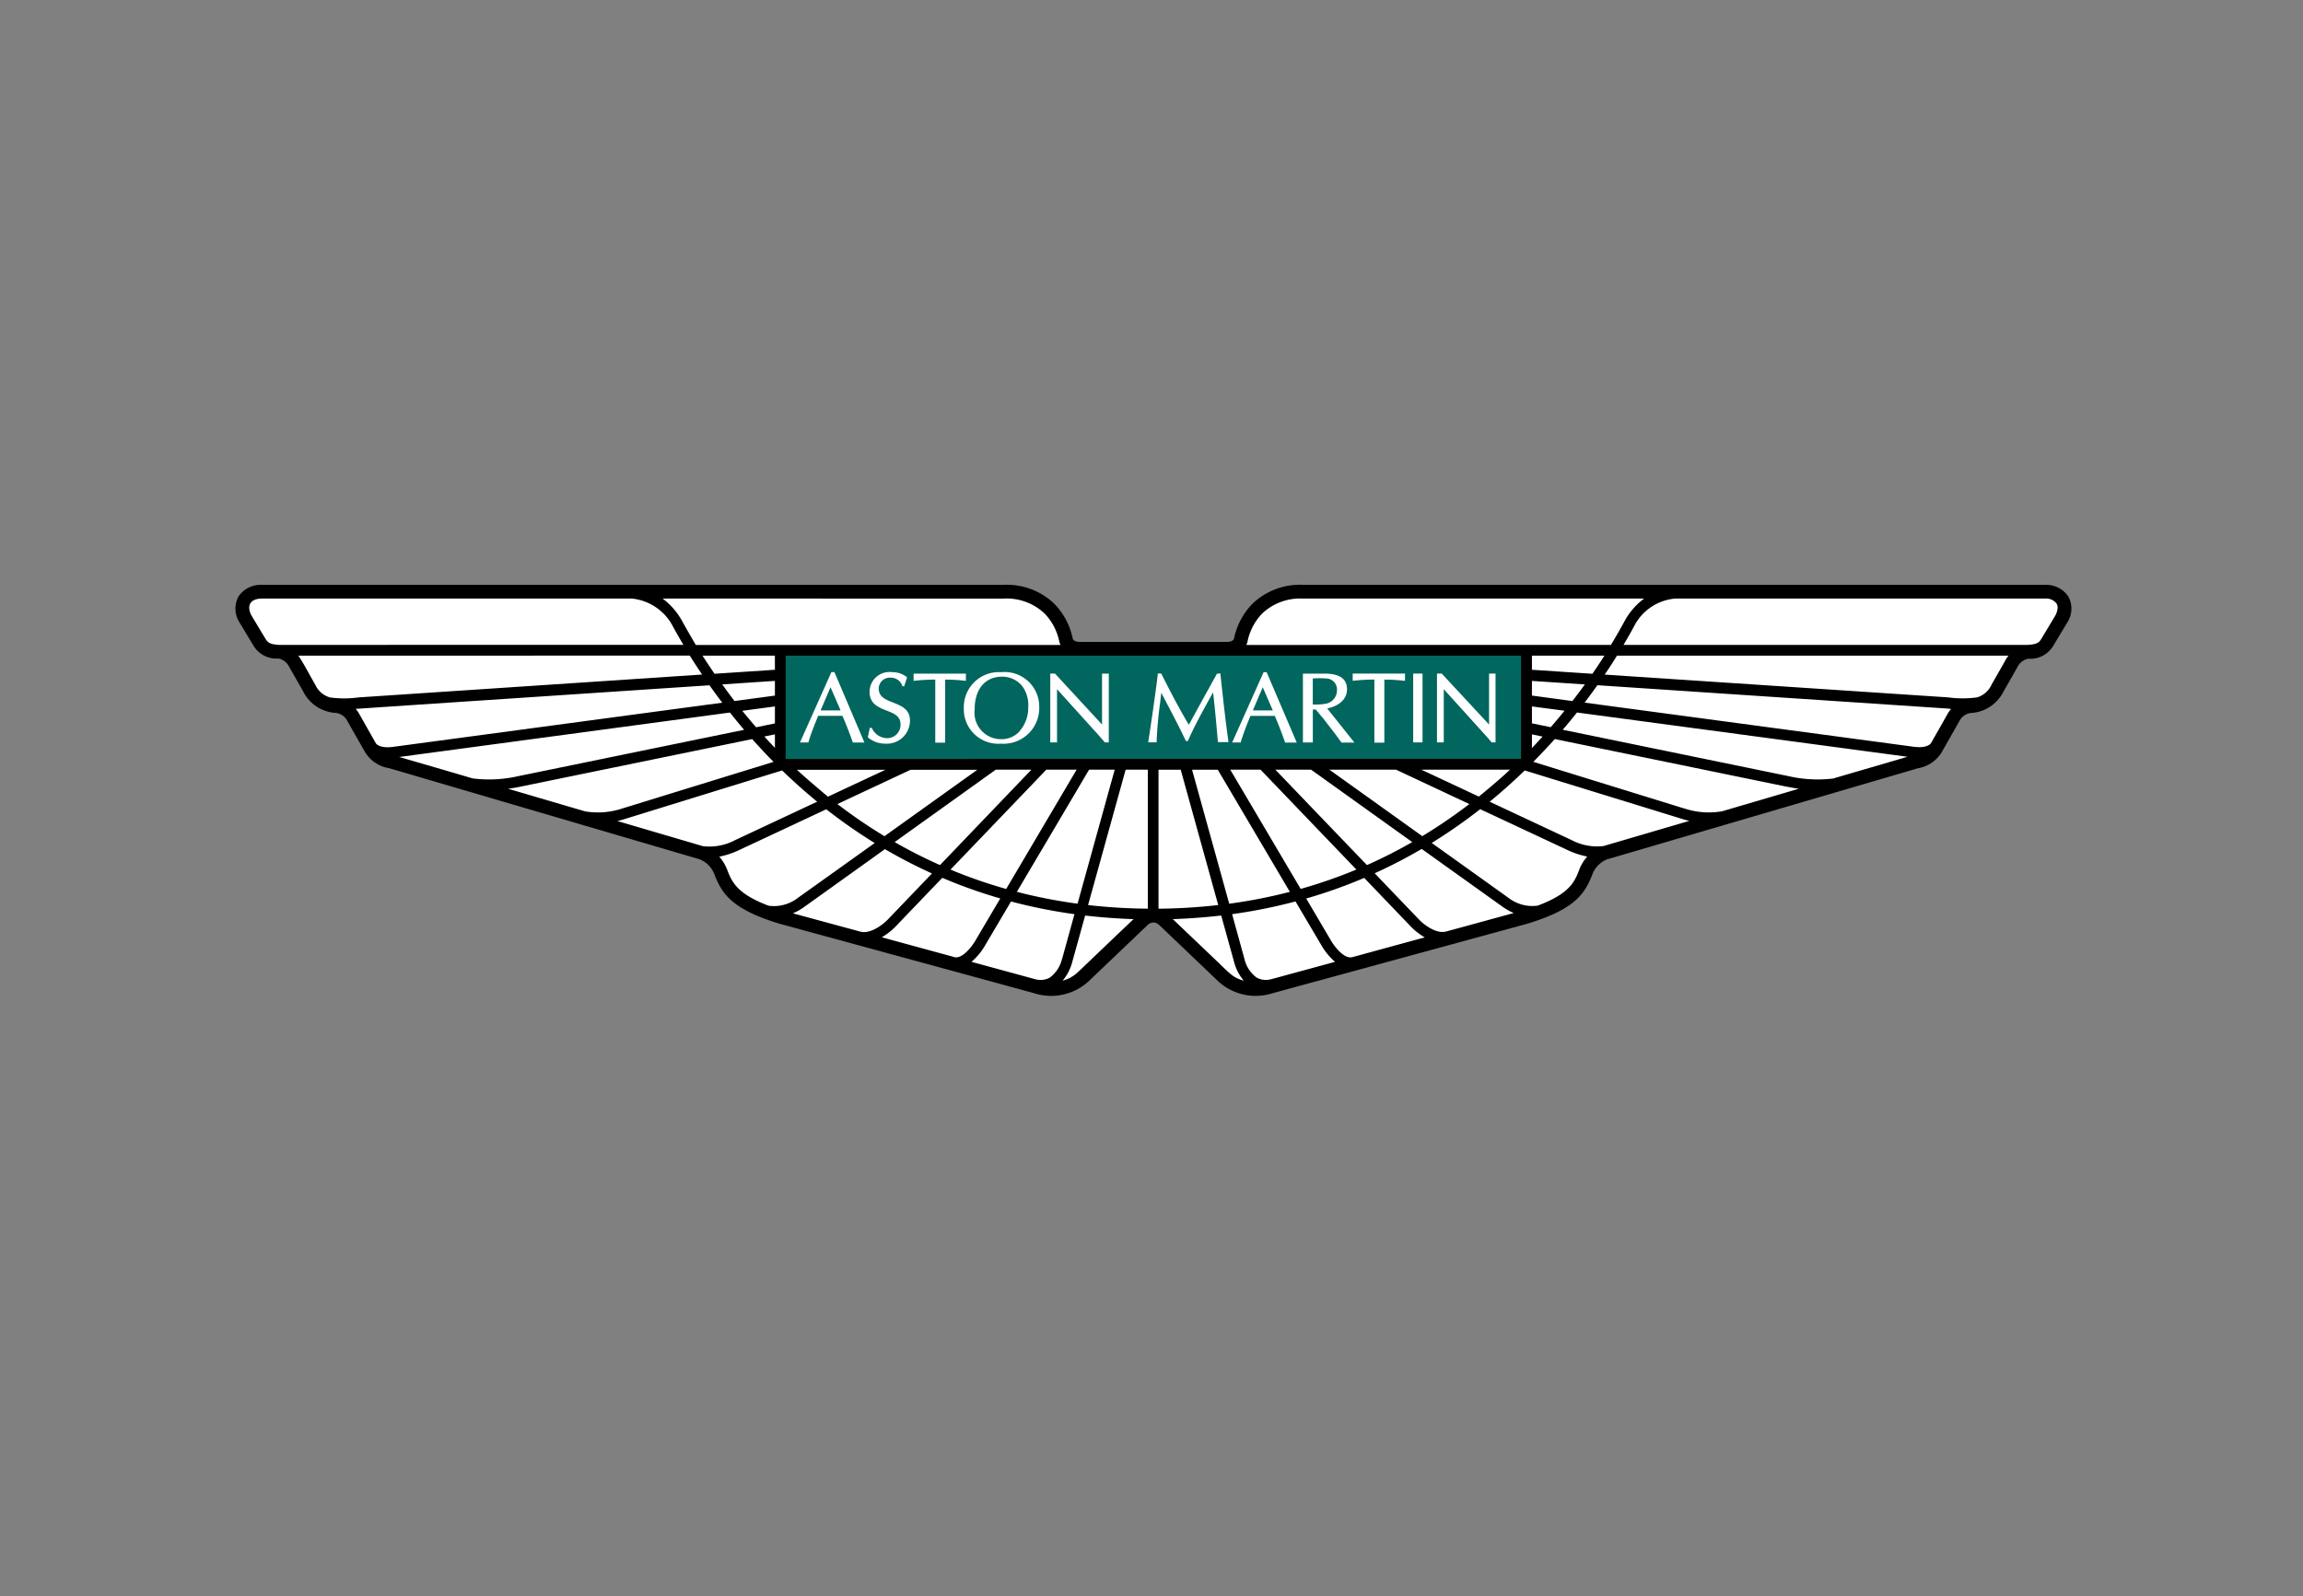 <svg xmlns="http://www.w3.org/2000/svg" width="75" height="52" viewBox="0 0 75 52">
  <rect x="0" y="0" width="75" height="52" fill="#808080" stroke="none"/>
  <g id="aston_martin" data-name="aston martin" transform="translate(-1395 4252)">
    <rect id="Rectangle_5663" data-name="Rectangle 5663" width="75" height="52" transform="translate(1395 -4252)" fill="none"/>
    <g id="aston-martin-1" transform="translate(1402.668 -4232.949)">
      <path id="Path_2089" data-name="Path 2089" d="M29.893,11a.29.29,0,0,0-.19.084l-1.94,1.85A1.806,1.806,0,0,1,26,13.3L17.73,11.043c-1.578-.476-1.892-.99-2.133-1.613a.847.847,0,0,0-.484-.49L5,5.972a1.123,1.123,0,0,1-.8-.557l-.557-.98a.486.486,0,0,0-.359-.261A1.274,1.274,0,0,1,2.2,3.463l-.451-.792A.494.494,0,0,0,1.4,2.4a.87.87,0,0,1-.821-.432S.139,1.239.139,1.235A.83.83,0,0,1,.1.378.87.87,0,0,1,.847,0H25.021a2.229,2.229,0,0,1,1.646.617,2.282,2.282,0,0,1,.6,1.135c0,.011.03.107.237.107h4.778c.207,0,.234-.094.237-.107a2.282,2.282,0,0,1,.6-1.135A2.229,2.229,0,0,1,34.767,0H58.941a.869.869,0,0,1,.749.381.829.829,0,0,1-.042.857s-.443.737-.443.737a.87.87,0,0,1-.821.432.494.494,0,0,0-.349.267l-.451.792a1.274,1.274,0,0,1-1.083.711.486.486,0,0,0-.359.261s-.556.98-.556.98a1.123,1.123,0,0,1-.8.558L44.674,8.94a.847.847,0,0,0-.484.49c-.242.624-.555,1.137-2.133,1.613L33.786,13.3a1.806,1.806,0,0,1-1.762-.367s-1.934-1.846-1.94-1.85a.288.288,0,0,0-.19-.084h0Z" transform="translate(0)"/>
      <path id="Path_2090" data-name="Path 2090" d="M34.956,3.847a1.838,1.838,0,0,1,.478-.914,1.8,1.8,0,0,1,1.328-.486H47.87a2.3,2.3,0,0,0-.6.671q-.229.426-.48.839H34.917a.462.462,0,0,0,.039-.11Zm26.295-.827-.433.721c-.081.134-.131.194-.464.215H47.2q.2-.332.379-.672a1.664,1.664,0,0,1,1.3-.837H60.925a.421.421,0,0,1,.378.163.246.246,0,0,1,.035.132.6.6,0,0,1-.087.278ZM59.643,4.449l-.459.806a.751.751,0,0,1-.468.41,3.474,3.474,0,0,1-.944,0L46.588,4.923c.145-.214.281-.421.4-.616H59.739a1.129,1.129,0,0,0-.1.142Zm-1.9,1.776s-.44.776-.532.936c-.022.03-.148.167-.558.113L45.933,5.836c.147-.192.286-.383.417-.567l11.386.759c.017,0,.065.007.133.014a.958.958,0,0,0-.128.183Zm-3.687,2.08a4.247,4.247,0,0,1-1.467-.071L45.222,6.72q.242-.284.463-.562L56.449,7.6l-2.395.7ZM50.4,9.377a2.5,2.5,0,0,1-1.2-.088l-.008,0h0L44.263,7.765q.358-.362.7-.742l7.559,1.553c.016,0,.171.035.388.065l-2.5.735Zm-3.851,1.131a1.779,1.779,0,0,1-1.037-.193L42.842,9.064q.592-.485,1.141-1.019L49.1,9.622a2.479,2.479,0,0,0,.245.066Zm-.789.771c-.149.382-.3.775-1.353,1.17a1.27,1.27,0,0,1-.952-.253l-2.5-1.789a17.3,17.3,0,0,0,1.578-1.1l2.825,1.322a2.7,2.7,0,0,0,.66.221,1.413,1.413,0,0,0-.259.43Zm-3.953,1.909-.394.107c-.331.08-.736-.249-.865-.386,0,0-.636-.661-1.451-1.514a16.5,16.5,0,0,0,1.531-.793l2.618,1.872a1.93,1.93,0,0,0,.38.216Zm-3.463.944c-.277.044-.6-.41-.69-.579l-.787-1.336a16.216,16.216,0,0,0,1.889-.671l1.54,1.607a2.06,2.06,0,0,0,.432.33l-2.38.65Zm-2.621.714a.619.619,0,0,1-.478-.058,1.056,1.056,0,0,1-.391-.608l-.4-1.453a17.391,17.391,0,0,0,2.065-.414l.835,1.414a2.091,2.091,0,0,0,.453.553l-2.08.566Zm-1.7-.527-1.5-1.43q.8-.028,1.576-.118l.412,1.486a1.574,1.574,0,0,0,.323.637c-.315-.09-.411-.183-.81-.574Zm-1.966-1.771V8.022h.723l1.222,4.408a18.549,18.549,0,0,1-1.945.119Zm-2.293-.119,1.223-4.408h.723v4.527a18.594,18.594,0,0,1-1.943-.117Zm-.321,2.177a1.147,1.147,0,0,1-.509.287,1.567,1.567,0,0,0,.322-.637l.412-1.484q.775.089,1.575.117c-.427.406-1.8,1.718-1.8,1.718Zm-.527-.429a1.058,1.058,0,0,1-.392.612.616.616,0,0,1-.477.058l-2.08-.567a2.089,2.089,0,0,0,.455-.557l.832-1.409a17.177,17.177,0,0,0,2.066.413l-.4,1.451Zm-3.491-.047-2.38-.65a2.076,2.076,0,0,0,.431-.331l1.54-1.606a16.364,16.364,0,0,0,1.888.672l-.786,1.332c-.094.174-.415.628-.691.585ZM22.362,13.3l-2.211-.6a1.962,1.962,0,0,0,.383-.219s1.236-.884,2.614-1.872a16.669,16.669,0,0,0,1.532.792l-1.451,1.514C23.1,13.048,22.694,13.376,22.362,13.3Zm-3-.847c-1.045-.394-1.2-.786-1.349-1.167a1.427,1.427,0,0,0-.26-.432,2.733,2.733,0,0,0,.665-.224s1.413-.66,2.82-1.32a16.918,16.918,0,0,0,1.577,1.1l-2.5,1.785a1.264,1.264,0,0,1-.958.256Zm-2.139-1.94-2.789-.82a2.477,2.477,0,0,0,.249-.068S18.832,8.343,19.8,8.045q.549.533,1.141,1.018l-2.668,1.25a1.782,1.782,0,0,1-1.041.2ZM13.381,9.378l-2.505-.736q.2-.027.39-.066l7.559-1.552q.338.38.695.742L14.583,9.288A2.506,2.506,0,0,1,13.381,9.378ZM9.73,8.307q-1.2-.353-2.4-.7L18.1,6.159q.22.278.462.562L11.194,8.234a4.254,4.254,0,0,1-1.464.072Zm-2.6-1.03c-.407.054-.535-.08-.558-.112L6.037,6.22a.924.924,0,0,0-.124-.18c.068-.007,11.522-.769,11.522-.769q.2.287.416.567ZM5.065,5.664a.753.753,0,0,1-.468-.41c-.187-.319-.435-.8-.556-.949H16.793q.195.312.4.616L6.008,5.666a3.458,3.458,0,0,1-.942,0ZM3.432,3.957c-.307-.023-.374-.059-.468-.218l-.433-.72a.562.562,0,0,1-.086-.278c.007-.164.119-.29.412-.295H14.905a1.7,1.7,0,0,1,1.3.837q.183.34.38.672H3.432Zm23.586-1.51a1.8,1.8,0,0,1,1.329.486,1.845,1.845,0,0,1,.479.914.775.775,0,0,0,.039.11H16.99c-.182-.3-.481-.839-.481-.839a2.3,2.3,0,0,0-.6-.671Zm17.2,2.319v-.46h2.361q-.19.3-.392.59l-1.969-.13Zm0,.842V5.129l1.724.114c-.127.177-.264.358-.406.542l-1.318-.179Zm0,.906V5.96L45.28,6.1q-.215.266-.45.536l-.616-.126Zm0,.357.348.071q-.171.187-.348.374Zm-3.6,1.15H43.5c-.294.292-.987.857-1.01.876l-1.872-.876Zm-2.991,0h2.167L42.179,9.14a17,17,0,0,1-1.531,1.046L37.624,8.022Zm-1.762,0h1.162l3.294,2.358a15.97,15.97,0,0,1-1.476.749C37.76,10,36.453,8.635,35.864,8.022Zm-1.471,0h.987l3.12,3.253a16.163,16.163,0,0,1-1.814.63Zm-.407,0L36.335,12a16.889,16.889,0,0,1-1.975.387L33.15,8.023h.835Zm-4.191,0h.835l-1.21,4.365A17.066,17.066,0,0,1,27.444,12c.882-1.489,2.057-3.479,2.352-3.979Zm-1.393,0h.987l-2.293,3.885a15.831,15.831,0,0,1-1.814-.631Zm-1.647,0h1.162l-2.977,3.107a16.064,16.064,0,0,1-1.477-.749l3.293-2.358ZM21.292,8.9c-.026-.022-.717-.6-1.01-.876h2.881L21.292,8.9Zm2.7-.876h2.164l-3.023,2.163A16.773,16.773,0,0,1,21.6,9.14l2.387-1.118ZM19.565,6.87v.44q-.175-.182-.344-.37Zm0-.91v.553l-.613.126q-.229-.264-.449-.536Zm0-.831v.478l-1.315.177q-.207-.268-.4-.542l1.719-.114Zm0-.363-1.966.13q-.2-.291-.392-.59h2.357Z" transform="translate(-1.997 -1.999)" fill="#fff"/>
      <path id="Path_2091" data-name="Path 2091" d="M97.561,15.946l-.005-.005v-3.36h23.95v3.361l0,0Z" transform="translate(-79.639 -10.273)" fill="#01665e"/>
      <path id="Path_2092" data-name="Path 2092" d="M101.223,15.493h-.1L100.1,17.784h.277l0-.013c.083-.281.19-.546.293-.8l.022-.054h.791q.183.421.334.856l0,.013h.382Zm-.45,1.246c.021-.051.29-.68.322-.754.031.074.306.7.328.754Zm1.545.881.008.009a.85.85,0,0,0,.54.193.753.753,0,0,0,.816-.754c0-.369-.281-.477-.549-.584-.24-.094-.468-.183-.468-.455a.36.36,0,0,1,.386-.356.392.392,0,0,1,.382.267l0,.012h.061l.094-.289-.011-.01a.743.743,0,0,0-.474-.159.648.648,0,0,0-.736.638c0,.4.295.51.554.613.234.091.454.178.454.449a.435.435,0,0,1-.427.45.553.553,0,0,1-.506-.328l-.006-.009h-.061l-.066.31Zm3.172-2.079H103.8v.234h.022a6.027,6.027,0,0,1,.684-.039V17.79h.323V15.737a5.346,5.346,0,0,1,.651.038l.023,0V15.54h-.02Zm1.16-.047a1.141,1.141,0,0,0-1.214,1.17,1.123,1.123,0,0,0,1.208,1.159,1.164,1.164,0,0,0,1.248-1.208,1.128,1.128,0,0,0-1.239-1.121Zm.6,1.929a.788.788,0,0,1-.6.254.864.864,0,0,1-.861-.974c0-.655.342-1.062.889-1.062a.836.836,0,0,1,.655.3,1.04,1.04,0,0,1,.2.7v.047a1.143,1.143,0,0,1-.29.737Zm2.887-1.882h-.2V17.2h0l-1.532-1.66h-.154v2.242h.22V16.048h0l1.386,1.534.172.2h.128V15.54Zm3.624,0h-.08l-.543.983-.374.683c-.335-.559-.637-1.147-.893-1.657l-.005-.011h-.114v.019c-.032.331-.225,1.681-.309,2.2l0,.022h.272V17.76a12.822,12.822,0,0,1,.116-1.286l.036-.309c.038.073.46.874.621,1.2l.183.374h.061l.005-.013c.187-.431.453-.923.815-1.571.051.386.119,1.158.157,1.6v.018h.344l0-.022c-.078-.544-.162-1.264-.261-2.2v-.019h-.018Zm1.538-.047h-.1l-1.024,2.29h.281l0-.013c.083-.281.19-.549.295-.807,0,0,.013-.032.019-.047h.792q.183.421.333.857l0,.013h.383L115.3,15.5Zm-.45,1.246c.021-.051.29-.68.322-.754l.328.754Zm2.419-.064c.4-.082.647-.312.647-.624,0-.343-.241-.511-.736-.511h-.7v2.242h.323V16.71h.094l.251.3.38.492.209.286h.421l-.884-1.109Zm-.468-.128V15.7a2.784,2.784,0,0,1,.451,0,.358.358,0,0,1,.337.387.443.443,0,0,1-.4.44,1.648,1.648,0,0,1-.392.018Zm2.984-1.008H118.1v.234h.022a6.031,6.031,0,0,1,.684-.039v2.055h.325V15.737a5.356,5.356,0,0,1,.651.038l.022,0V15.54h-.02Zm.286,2.242h.305V15.54h-.305Zm2.471-2.242V17.2h0L121,15.54h-.155v2.242h.221V16.048h0l1.388,1.534.172.2h.126V15.54Z" transform="translate(-81.716 -12.649)" fill="#fff"/>
    </g>
  </g>
</svg>

